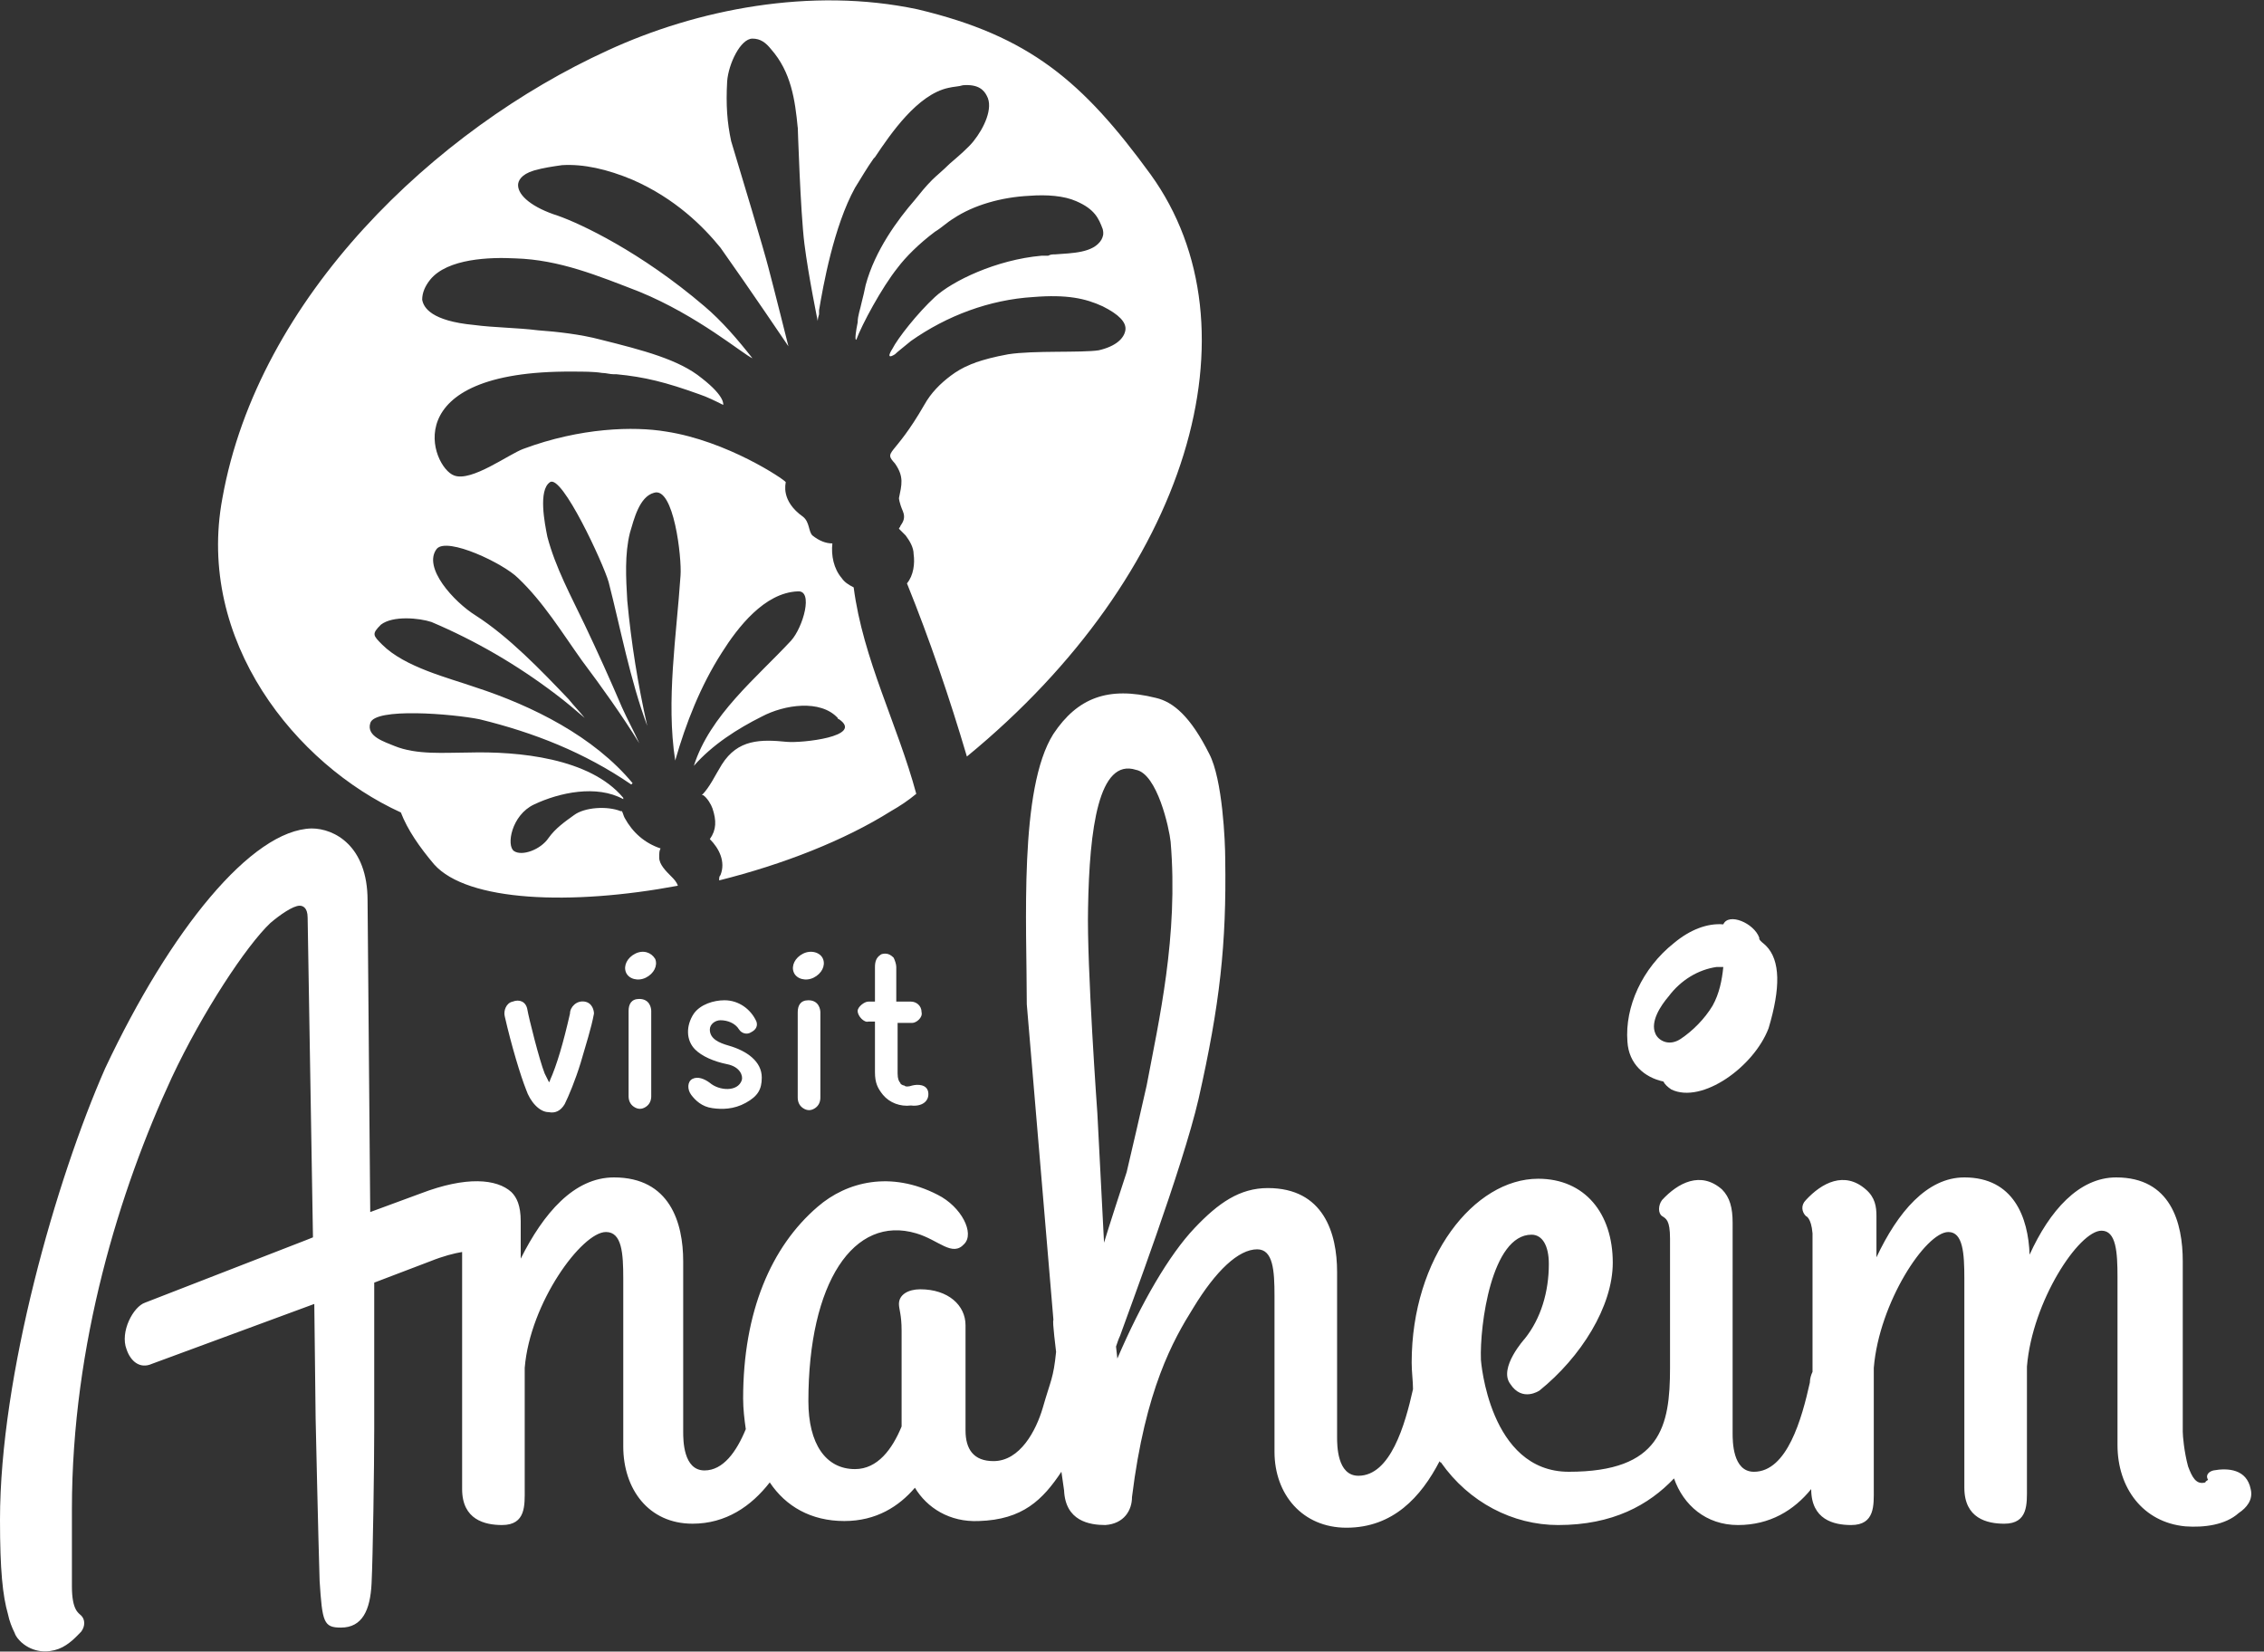 <?xml version="1.0" encoding="utf-8"?>
<!-- Generator: Adobe Illustrator 27.8.1, SVG Export Plug-In . SVG Version: 6.00 Build 0)  -->
<svg version="1.1" id="Layer_1" xmlns="http://www.w3.org/2000/svg" xmlns:xlink="http://www.w3.org/1999/xlink" x="0px" y="0px"
	 viewBox="0 0 170 124" style="enable-background:new 0 0 170 124;" xml:space="preserve">
<rect x="0" y="0" width="170" height="124" fill="#333333" stroke="none"/>
<style type="text/css">
	.st0{fill:#FFFFFF;}
</style>
<g>
	<path class="st0" d="M82.9,93.3l-0.5-9.7c0,0-0.8-11.1-0.7-15.4c0.1-6,0.8-11.3,3.6-10.4c1.6,0.3,2.5,4.4,2.6,5.4
		c0.6,7.1-0.9,13.5-1.8,18.3c-0.5,2.2-1,4.4-1.5,6.5C84.3,88.9,83.2,92.3,82.9,93.3 M169,111.8c-0.3-1.5-1.7-1.6-2.8-1.4
		c-0.4,0.1-0.6,0.4-0.4,0.7h0c0,0,0,0,0,0c-0.1,0.1-0.2,0.1-0.2,0.2c-0.7,0.2-1-0.4-1.3-1.2c-0.3-1.1-0.4-2.3-0.4-2.6V94.7
		c0-2.9-0.9-6.3-5-6.3c-2.8,0-5,2.5-6.5,5.8c-0.1-2.8-1.2-5.8-4.9-5.8c-2.8,0-5,2.6-6.6,6l0-2.2c0-0.1,0-0.7,0-0.9
		c0-0.7-0.1-1.4-0.8-2c-1.6-1.4-3.3-0.5-4.5,0.8c-0.4,0.4-0.3,0.9,0,1.2l0,0c0,0,0.4,0.1,0.5,1.3v10.4c-0.1,0.2-0.2,0.5-0.2,0.8
		c-0.6,2.7-1.7,6.7-4.2,6.7c-1.6,0-1.6-2.3-1.6-2.9V91.8c0-1.1-0.2-1.9-0.8-2.5c-1.6-1.4-3.3-0.5-4.5,0.8c-0.3,0.4-0.3,1,0,1.2
		c0.3,0.2,0.6,0.3,0.6,1.7c0,0.2,0,0.7,0,1l0,8.7c0,4.4-0.7,7.8-7.6,7.8c-6,0-6.6-8.4-6.6-8.4c-0.1-2.6,0.8-9.4,3.8-9.4
		c0.8,0,1.3,0.8,1.3,2.2c0,2.1-0.6,4.1-1.8,5.6c0,0-2,2.2-1.1,3.4c0.9,1.4,2.2,0.5,2.2,0.5c3.1-2.5,5.5-6.3,5.5-9.6
		c0-3.7-2.1-6.3-5.6-6.3c-4.8,0-9.5,5.9-9.5,13.8c0,0.7,0.1,1.4,0.1,2c-0.6,2.7-1.7,6.5-4.1,6.5c-1.6,0-1.6-2.3-1.6-2.9V95.5
		c0-2.9-1-6.3-5.2-6.3c-2.1,0-3.7,1.1-5.5,3c-1.9,2-4,5.6-5.8,9.8c0-0.1-0.1-0.8-0.1-0.9c0.1-0.3,0.2-0.6,0.3-0.8
		c0.6-1.7,4.7-12.6,5.9-17.8c1.6-7.1,2.1-11.6,2-18c0-1.3-0.2-6-1.2-7.9c-1.4-2.8-2.7-3.9-4-4.2c-3.6-0.9-5.9,0-7.7,2.7
		c-2.6,4.1-2,14.3-2,20.3l2,23.7c-0.1,0.1,0.2,2.3,0.2,2.4c-0.2,2-0.4,2.1-1,4.2c-0.5,1.7-1.7,4-3.7,4c-1.5,0-2.1-0.9-2.1-2.3v-7.9
		c0-1.5-1.3-2.7-3.4-2.7c-0.9,0-1.6,0.4-1.6,1.1c0,0.4,0.2,0.8,0.2,2v7.2c-0.7,1.7-1.8,3.2-3.5,3.2c-2.2,0-3.5-1.9-3.5-5.1
		c0-8.9,3.4-14,8.1-12.6c1.7,0.5,2.7,1.8,3.6,0.8c0.8-0.8-0.2-2.8-2-3.7c-3.5-1.8-6.8-1-9,0.9c-3.5,3-5.6,7.9-5.6,14.4
		c0,0.8,0.1,1.6,0.2,2.3c-0.7,1.7-1.7,3.1-3.1,3.1c-1.6,0-1.6-2.3-1.6-2.9V94.7c0-2.9-1-6.3-5.2-6.3c-3,0-5.3,2.7-7,6.1v-2.8
		c0-1.2-0.3-1.8-0.7-2.2c-1.1-1-3.4-1.2-6.8,0.1l-3.8,1.4c-0.1-12-0.2-23.4-0.2-23.4c0-4.1-2.5-5.4-4.2-5.4
		c-4.5,0.1-10.6,7.6-15.5,18C4.2,88.6,0,103.3,0,114.1c0,3.8,0.2,5.7,0.6,7.1c0.1,0.5,0.3,1,0.5,1.4c0.1,0.3,0.3,0.5,0.5,0.7
		c0.9,0.8,2,0.8,2.8,0.5c0.8-0.3,1.4-1,1.7-1.3c0.3-0.4,0.3-0.9,0-1.2c-0.2-0.2-0.7-0.4-0.7-2.2c0-0.3,0-2.4,0-4.4h0
		c0-0.4,0-0.9,0-1.4c0-12.4,3.6-24,7.5-32.4c2.3-4.9,5.6-9.9,7.4-11.6C21,68.7,22,68,22.5,68c0.2,0,0.6,0.1,0.6,0.9l0.4,24l-0.5,0.2
		l-12.1,4.7c-0.9,0.3-1.9,2.2-1.4,3.5c0.3,0.9,1,1.5,1.9,1.1l12.2-4.5l0.1,8.6c0,0,0.2,9.1,0.3,12.2c0.2,3.1,0.3,3.5,1.6,3.5
		c1.6,0,2.2-1.3,2.3-3.3c0.1-2,0.2-8.7,0.2-11.6c0-3.3,0-7.1,0-11l4.2-1.6c1-0.4,1.8-0.6,2.4-0.7v17.8c0,2.3,1.7,2.7,3,2.7
		c1.8,0,1.7-1.5,1.7-2.7v-9.1c0.4-4.9,4.3-10.2,6.1-10.2c1.2,0,1.3,1.6,1.3,3.5v12.6c0,3.2,1.9,5.8,5.2,5.8c2.5,0,4.4-1.3,5.8-3.1
		c1.2,1.8,3.1,2.9,5.6,2.9c2.4,0,4.1-1.1,5.3-2.5c0.9,1.5,2.6,2.6,4.8,2.5c3.3-0.1,4.8-1.6,6.2-3.7l0.2,1.4c0.1,2.3,1.9,2.6,3.1,2.6
		c1.4-0.1,2-1.1,2-2.1c1-8.1,3.1-11.8,4.6-14.2c1.7-2.8,3.4-4.4,4.8-4.4c1.2,0,1.3,1.6,1.3,3.5V109c0,3.2,2.1,5.7,5.4,5.7
		c3.5,0,5.6-2.3,7-5c0,0.1,0.1,0.1,0.1,0.1c2.1,3,5.4,4.7,8.8,4.7c4.1,0,6.8-1.5,8.7-3.5c0.7,2,2.4,3.5,4.8,3.5
		c2.4,0,4.2-1.1,5.5-2.7c0,2.3,1.7,2.7,3,2.7c1.8,0,1.7-1.5,1.7-2.7v-9.1c0.4-4.9,3.9-10.2,5.6-10.2c1.1,0,1.2,1.6,1.2,3.5v15.7
		c0,2.3,1.7,2.7,3,2.7c1.8,0,1.7-1.5,1.7-2.7v-9.1c0.4-4.9,3.9-10.2,5.6-10.2c1.1,0,1.2,1.6,1.2,3.5v12.6c0,3.2,1.9,5.8,5.1,6.1
		c1.4,0.1,3-0.1,4-1C168.7,113.2,169.2,112.6,169,111.8"/>
	<path class="st0" d="M125.3,74.8c0.9-1.2,2.2-2,3.6-2.2c0.2,0,0.3,0,0.5,0c-0.1,1-0.3,2-0.8,2.9c-0.6,1-1.5,1.9-2.4,2.5
		c-0.9,0.6-1.7,0.1-1.9-0.4C123.9,76.7,124.7,75.5,125.3,74.8 M132.6,71c-0.2-0.2-0.4-0.3-0.5-0.5c0,0,0-0.1,0-0.1
		c-0.4-1.1-2.3-1.9-2.7-1c-1.2-0.1-2.5,0.4-3.7,1.4c-2.4,1.9-3.7,4.8-3.5,7.4c0.1,1.7,1.3,2.7,2.7,3c0.1,0.2,0.3,0.4,0.6,0.6
		c2.3,1.1,6.2-1.7,7.3-4.6C133.7,74.2,133.7,72.1,132.6,71"/>
	<path class="st0" d="M69.7,82c-0.1-0.6-0.8-0.6-1.2-0.5c-0.3,0.1-0.5,0.1-0.6,0c-0.1,0-0.3-0.1-0.3-0.2c-0.1-0.1-0.2-0.3-0.2-0.7
		l0-3.8l1.1,0c0.3,0,0.8-0.4,0.7-0.8c0-0.5-0.4-0.8-0.8-0.8l-1.1,0l0-2.6c0-0.2-0.1-0.5-0.2-0.7c-0.2-0.2-0.4-0.3-0.6-0.3
		c-0.1,0-0.3,0-0.4,0.1c-0.3,0.2-0.4,0.5-0.4,0.9l0,2.6l-0.5,0c-0.3,0-0.8,0.4-0.8,0.7c0,0.4,0.5,0.9,0.8,0.8l0.5,0l0,3.8
		c0,0.8,0.2,1.2,0.6,1.7c0.5,0.6,1.3,0.9,2.1,0.8C69.2,83.1,69.8,82.7,69.7,82 M48,75c-0.6,0-0.8,0.4-0.8,0.9l0,6.4
		c0,0.3,0.1,0.6,0.4,0.8c0.3,0.2,0.6,0.2,0.9,0c0.3-0.2,0.4-0.5,0.4-0.8l0-6.4C48.9,75.7,48.8,75,48,75 M60.7,75.1
		c-0.6,0-0.8,0.4-0.8,0.9l0,6.4c0,0.3,0.1,0.6,0.4,0.8c0.3,0.2,0.6,0.2,0.9,0c0.3-0.2,0.4-0.5,0.4-0.8l0-6.4
		C61.6,75.8,61.5,75.1,60.7,75.1 M54.7,78.5c-0.7-0.2-1.4-0.5-1.4-1.2c0-0.4,0.4-0.7,0.8-0.7c0.5,0,1.1,0.2,1.4,0.7
		c0.2,0.3,0.6,0.4,0.9,0.2c0.4-0.2,0.5-0.5,0.4-0.8c-0.4-0.9-1.3-1.6-2.4-1.6c-0.8,0-1.8,0.3-2.3,1c-0.6,0.9-0.6,2,0.1,2.7
		c0.5,0.5,1.4,0.9,2.4,1.1c1,0.2,1.2,0.9,1.1,1.2c-0.3,0.9-1.7,0.8-2.4,0.2C52.9,81,52.4,80.8,52,81c-0.4,0.2-0.4,0.8-0.1,1.2
		c0.3,0.4,0.8,0.9,1.6,1c0.7,0.1,1.6,0.1,2.5-0.4c0.9-0.5,1.2-1,1.2-1.9C57.2,79.7,56.1,78.9,54.7,78.5 M43.9,75.2
		c0.6,0.1,0.7,0.7,0.7,0.9c-0.2,1.1-0.6,2.3-1,3.7c-0.4,1.3-0.9,2.5-1.2,3.1c-0.3,0.5-0.7,0.7-1.2,0.6c-0.7,0-1.4-0.8-1.7-1.7
		c-0.4-1-1.1-3.3-1.6-5.5c-0.1-0.4,0.1-1,0.6-1.1c0.5-0.2,1,0,1.1,0.6c0.1,0.6,0.9,3.8,1.3,4.8l0.3,0.6c0,0.1,0.1,0,0.1-0.1
		c0.5-1.1,1-2.8,1.5-5C42.8,75.6,43.3,75.1,43.9,75.2z M61.8,72c0.2,0.5-0.1,1.1-0.7,1.4c-0.6,0.3-1.3,0.1-1.5-0.4
		c-0.2-0.5,0.1-1.1,0.7-1.4C60.9,71.3,61.6,71.5,61.8,72z M49.2,72c0.2,0.5-0.1,1.1-0.7,1.4c-0.6,0.3-1.3,0.1-1.5-0.4
		c-0.2-0.5,0.1-1.1,0.7-1.4C48.3,71.3,48.9,71.5,49.2,72z"/>
	<path class="st0" d="M86.4,13.1c-5.1-7-9.1-10.4-17.5-12.4c-8-1.7-16.6,0-23.3,3.1C32.7,9.7,19.4,22.3,16.7,37.4
		c-2,10.7,5.5,20,13.4,23.6c0.5,1.3,1.4,2.6,2.5,3.9c2.5,2.8,10.3,3.1,18.3,1.6c-0.1-0.3-0.3-0.5-0.5-0.7c-0.4-0.4-0.9-0.9-0.9-1.4
		c0-0.4,0-0.5,0.1-0.7c-1.2-0.4-2.1-1.2-2.7-2.3c-0.1-0.2-0.1-0.3-0.2-0.5c0,0-0.1,0-0.1,0c-1-0.4-2.7-0.3-3.5,0.3
		c-0.7,0.5-1.4,1-1.9,1.7c-0.6,0.9-2,1.4-2.6,1c-0.6-0.4-0.2-2.7,1.5-3.5c1.9-0.9,4.7-1.5,6.7-0.4c0,0,0-0.1,0-0.1
		c-2.5-3-7.9-3.5-11.6-3.4c-1.8,0-3.9,0.2-5.6-0.5c-0.7-0.3-2.1-0.7-1.8-1.7c0.3-1.2,6.2-0.7,8.2-0.3c4.1,1,7.9,2.5,11.4,4.9
		c0,0,0,0,0.1-0.1c-2.9-3.5-7.5-5.8-11.8-7.2c-2-0.7-5.3-1.5-7-3.2c-0.7-0.7-0.8-0.8-0.1-1.5c0.9-0.7,2.9-0.5,3.8-0.2
		c3.3,1.4,6.4,3.2,9.3,5.4c0.8,0.6,1.5,1.2,2.2,1.8c-0.4-0.5-0.8-0.9-1.2-1.4c-2.1-2.2-4.5-4.7-7-6.3c-1.6-1-4-3.6-2.9-5
		c0.8-0.9,5,1.1,6.1,2.2c1.9,1.8,3.3,4.1,4.8,6.2c1.5,2,3,4.1,4.3,6.2c-0.4-0.9-0.9-1.8-1.3-2.7c-0.9-2.1-1.8-4.1-2.8-6.2
		c-1-2.1-2.2-4.3-2.8-6.6c-0.2-1-0.7-3.5,0.2-4.1s4,6.1,4.4,7.5c0.9,3.5,1.6,7.3,2.9,10.8c-0.7-3.1-1.2-6.2-1.5-9.4
		c-0.1-1.7-0.2-3.5,0.2-5.1c0.3-1,0.7-2.7,1.8-3c1.5-0.5,2.1,4.9,2,6.2c-0.3,4.5-1.1,9.4-0.4,13.9c0.8-2.8,1.9-5.6,3.5-8.1
		c1.2-1.9,3.2-4.5,5.7-4.6c1.2-0.1,0.4,2.7-0.5,3.7c-2.6,2.8-6.1,5.6-7.3,9.4c1.4-1.6,3.3-2.8,5.1-3.7c1.7-0.9,4.4-1.3,5.7,0.1
		c0,0,0,0.1,0.1,0.1c1.9,1.3-2.8,1.8-3.9,1.7c-2-0.2-3.7-0.2-4.9,1.7c-0.5,0.8-0.9,1.7-1.5,2.3c0,0,0,0,0.1,0c0.3,0.2,0.6,0.7,0.7,1
		c0.3,0.9,0.3,1.6-0.2,2.3c0.7,0.7,1.2,1.7,0.8,2.7c-0.1,0.1-0.1,0.2-0.1,0.4c4.8-1.2,9.4-3,12.9-5.2c0.7-0.4,1.3-0.8,1.9-1.3
		c-1.4-5.2-4-10.1-4.7-15.5c-0.4-0.2-0.7-0.4-0.9-0.7c-0.6-0.7-0.8-1.7-0.7-2.6c-0.5,0-1-0.2-1.5-0.6c-0.3-0.3-0.2-1-0.7-1.4
		c-1.7-1.2-1.3-2.5-1.3-2.6c-0.1-0.2-4.4-3.1-9-3.8c-2.4-0.4-6.4-0.3-10.7,1.3c-1.1,0.4-3.9,2.5-5.2,2c-1.7-0.6-4.5-7.9,8.9-7.8
		c0.8,0,1.6,0,2.2,0.1c0.3,0,0.6,0.1,0.9,0.1c0.1,0,0.1,0,0.2,0c2.1,0.2,3.7,0.6,6.2,1.5c0.6,0.2,1.2,0.5,1.8,0.8c0,0,0.2-0.6-1.6-2
		c-1.7-1.4-4.4-2.1-7.6-2.9c-1.5-0.4-3.3-0.6-4.7-0.7c-1.6-0.2-3.3-0.2-4.8-0.4c-3.2-0.3-3.8-1.3-3.9-1.9c0-0.5,0.2-1,0.6-1.5
		c1.3-1.6,4.5-1.7,6.4-1.6c3.3,0.1,6.2,1.3,9.3,2.5c4.4,1.8,7.8,4.7,8.5,5c-1.1-1.4-2.3-2.8-3.6-3.9c-4.8-4.1-9.3-6.2-11-6.8
		c-1.9-0.6-3-1.5-3-2.3c0-0.3,0.2-0.8,1.2-1.1c0.7-0.2,1.4-0.3,2.1-0.4c1.6-0.1,3.4,0.3,5.3,1.1c3.2,1.4,5.3,3.5,6.6,5.1
		c2.2,3.1,5.1,7.4,5.1,7.4s-1.1-4.4-1.5-5.9c-0.3-1.2-2.1-7.2-2.8-9.5c-0.3-1.4-0.4-2.7-0.3-4.5c0.1-1.3,1-3.2,1.9-3.2
		c0.6,0,1,0.3,1.4,0.8c1.5,1.7,1.8,3.8,2,5.9l0-0.1c0,0,0.2,6.4,0.5,8.8c0.3,2.4,1,5.8,1,5.8s0-0.2,0.1-0.5c0,0,0,0.1,0,0.1
		c0-0.1,0-0.3,0-0.4c0.3-1.8,1.1-6.3,2.7-9.2c0.5-0.8,0.9-1.5,1.4-2.2l0.1-0.1c1.2-1.8,3.2-4.7,5.5-5.2c0.4-0.1,0.8-0.1,1.1-0.2
		c1.2-0.1,1.6,0.4,1.8,0.8c0.5,0.9-0.2,2.4-1,3.4c-0.4,0.5-1.1,1.1-1.8,1.7c-0.5,0.5-1,0.9-1.3,1.2c-0.5,0.5-0.9,1-1.3,1.5
		c-1.3,1.5-3,3.8-3.7,6.4c-0.1,0.5-0.2,0.9-0.3,1.3c-0.1,0.5-0.3,1-0.3,1.5c-0.3,1.5-0.1,1.3-0.1,1.3c0.4-1.1,1.9-3.9,3.1-5.4
		c0.6-0.8,1.6-1.8,2.8-2.7c0.5-0.3,0.9-0.7,1.4-1c1.5-1,3.6-1.6,5.7-1.7c1.3-0.1,2.6,0,3.5,0.4c1.4,0.6,1.7,1.3,2,2.1
		c0.1,0.4,0,0.6-0.1,0.8c-0.6,1-2.2,1-3.5,1.1c-0.2,0-0.3,0-0.5,0.1c-0.2,0-0.3,0-0.5,0c-3.4,0.3-6.7,1.9-8,3.1
		c-1.3,1.2-2.8,3.1-3.2,3.9c0,0-0.6,0.9,0.2,0.4c0,0,0,0,0,0c0,0,0,0,0,0c0.2-0.2,0.6-0.5,1.2-1c2.7-1.9,5.9-3.1,9.2-3.3
		c2.5-0.2,3.9,0.1,5.2,0.7c1.2,0.6,1.8,1.2,1.7,1.8c-0.1,0.6-0.7,1.2-2,1.5c-1.3,0.2-4.9,0-6.8,0.3c-1.1,0.2-1.8,0.4-2.4,0.6l0,0
		c-0.2,0.1-0.3,0.1-0.5,0.2c-0.5,0.2-1,0.5-1.4,0.8c-0.8,0.6-1.5,1.3-2,2.2c-2.3,4-3.1,3.4-2.2,4.4c0.7,1,0.5,1.6,0.3,2.6
		c0,0,0,0.3,0.3,1c0.2,0.5,0,0.8-0.2,1.1c0,0.1-0.1,0.1-0.1,0.2c0.2,0.2,0.3,0.3,0.5,0.5c0.3,0.4,0.6,0.9,0.6,1.4
		c0.1,0.7,0,1.6-0.5,2.2c1.7,4.2,3.2,8.6,4.5,13C89.3,43.1,94.7,24.6,86.4,13.1"/>
</g>
</svg>
